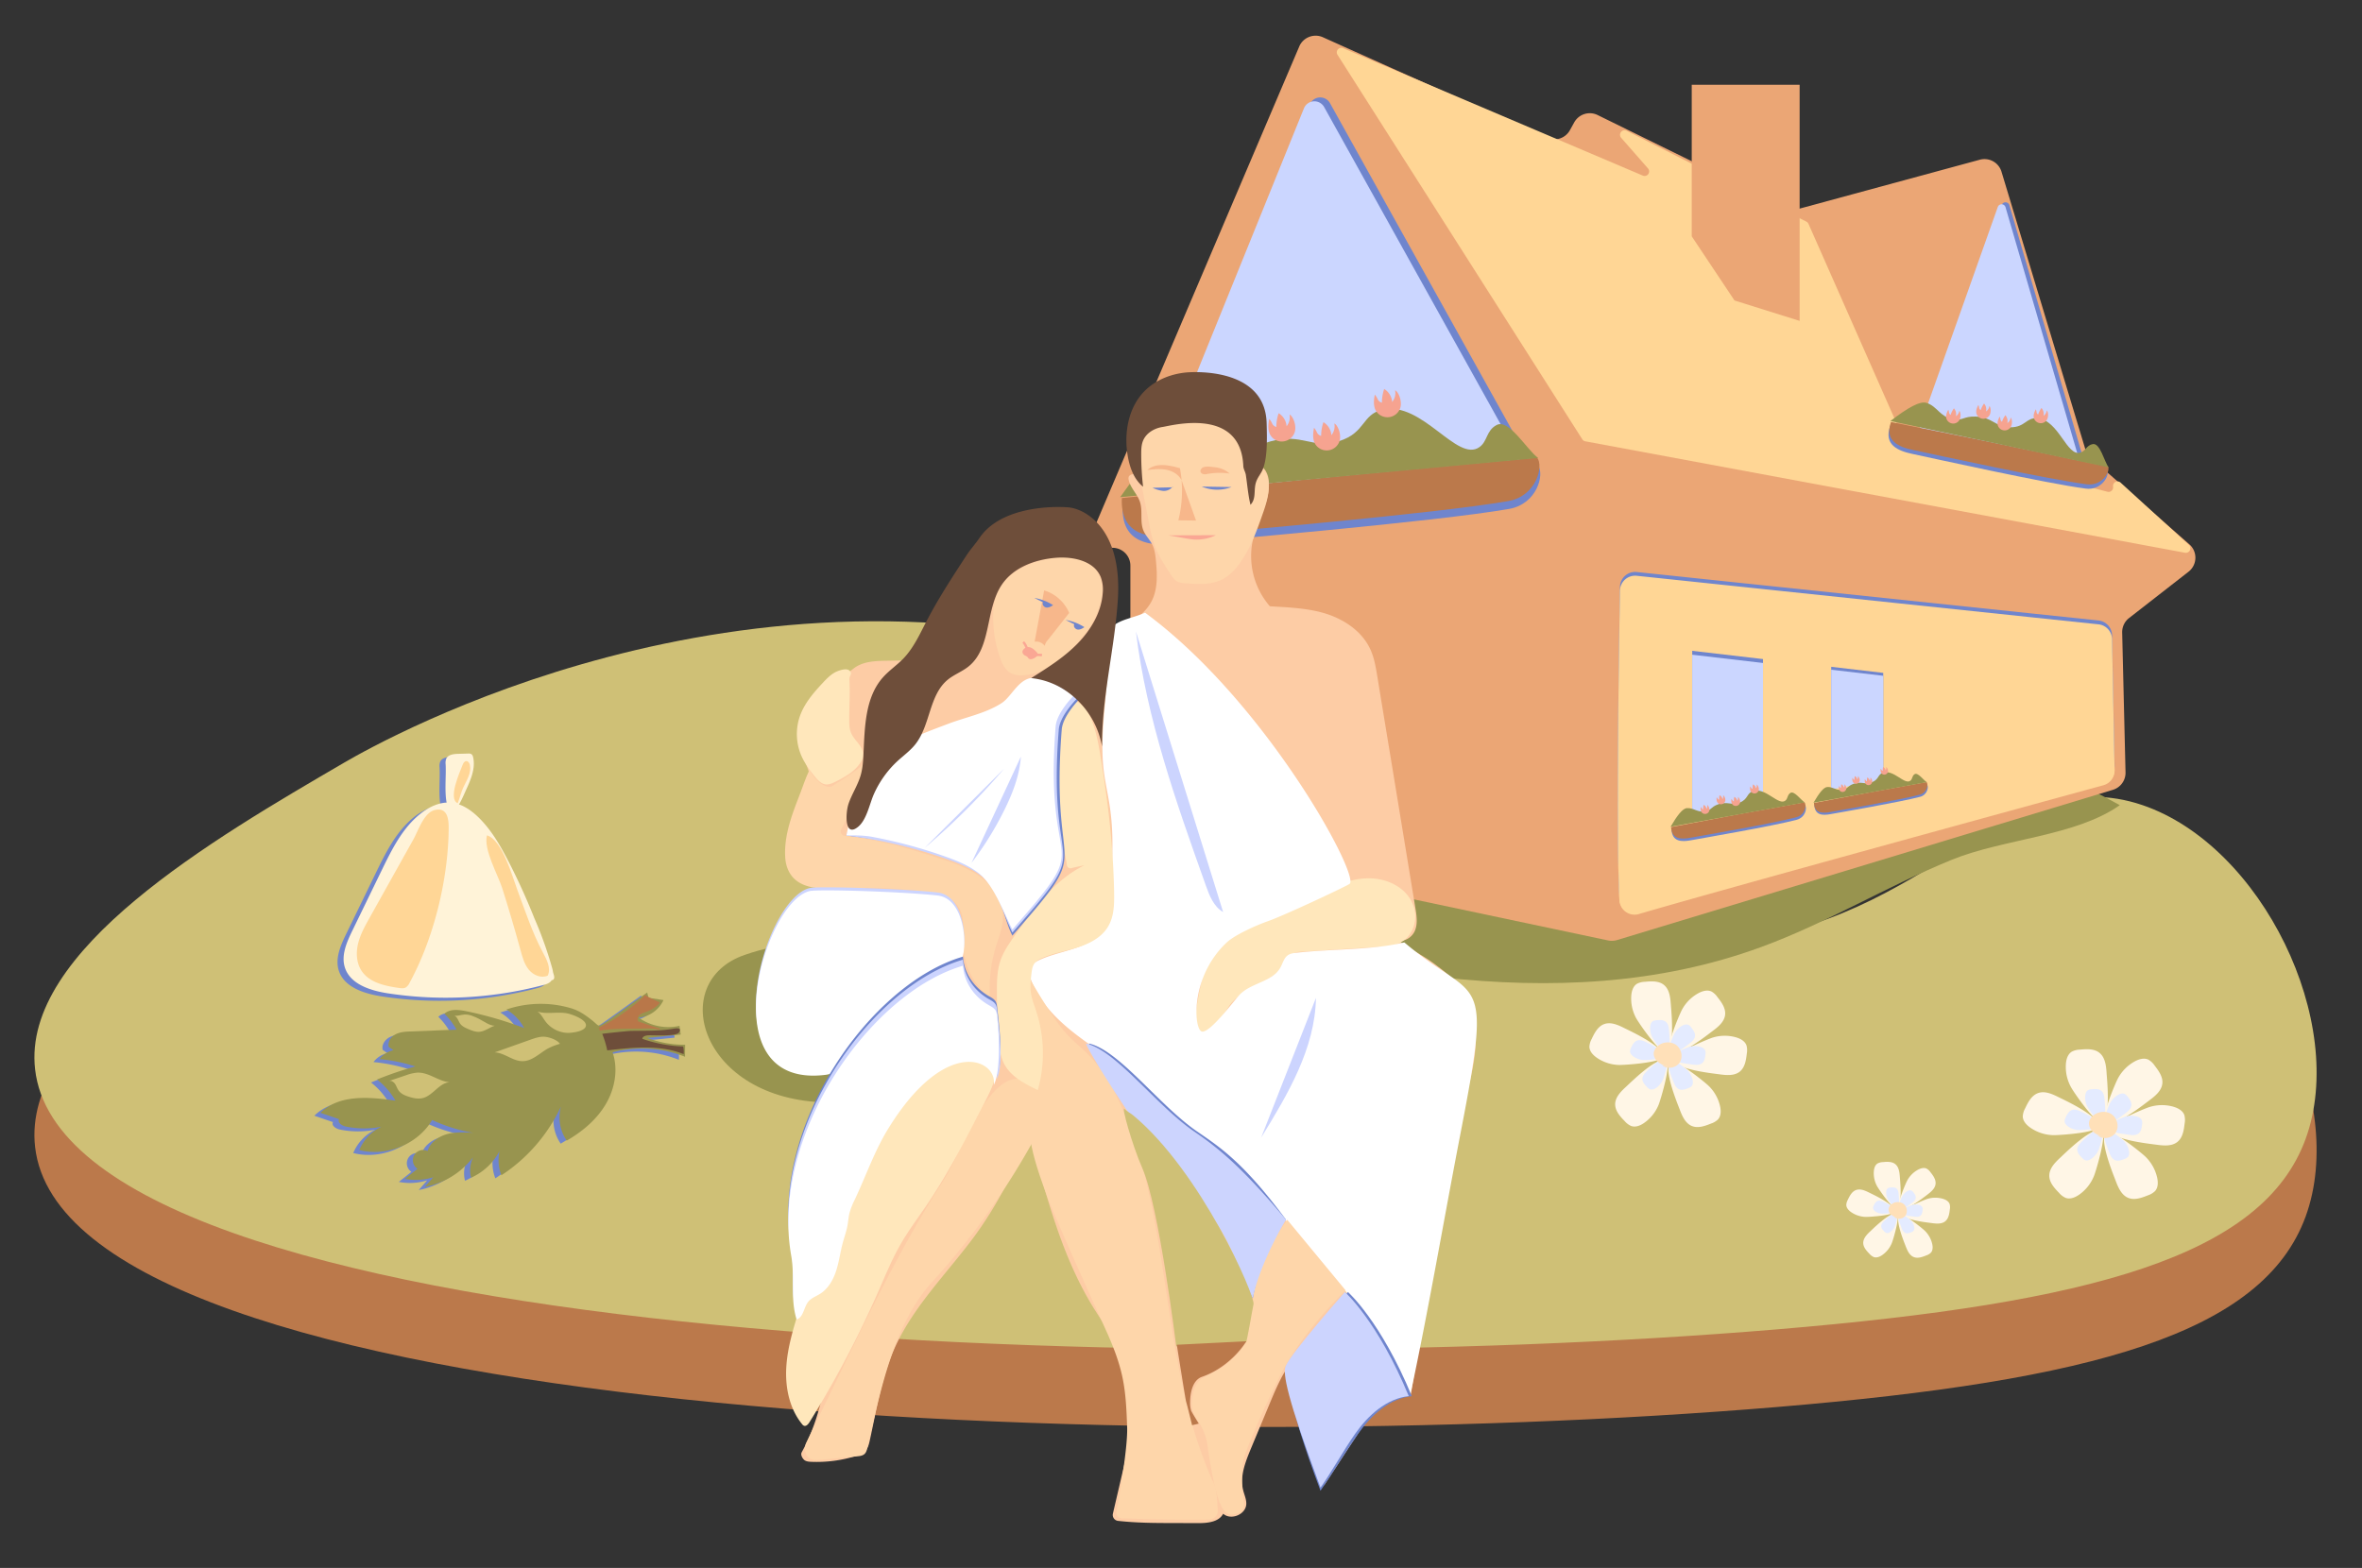 <svg id="Слой_1" data-name="Слой 1" xmlns="http://www.w3.org/2000/svg" viewBox="0 0 1738 1154"><rect x="0" y="0" width="1738" height="1154" fill="#333333" stroke="none"/><defs><style>.cls-1{fill:#bb794b;}.cls-2{fill:#cfc076;}.cls-3{fill:#fff6e6;}.cls-4{fill:#e4ebff;}.cls-5{fill:#ffe0b8;}.cls-6{fill:#98944f;}.cls-7{fill:#eba675;}.cls-8{fill:#ffd695;}.cls-9{fill:#6f85cd;}.cls-10{fill:#cbd6ff;}.cls-11{fill:#f6a390;}.cls-12{fill:#fff3d8;}.cls-13{fill:#ffd696;}.cls-14{fill:#6e4e3a;}.cls-15{fill:#b97749;}.cls-16{fill:#fdcca5;}.cls-17{fill:#fed6aa;}.cls-18{fill:#f7b78b;}.cls-19{fill:#faa794;}.cls-20{fill:#ffe7bb;}.cls-21{fill:#fff;}.cls-22{fill:#ccd4fe;}.cls-23{fill:none;stroke:#faa794;stroke-miterlimit:10;stroke-width:1.76px;}</style></defs><title>main-image</title><path class="cls-1" d="M1270.44,749.93c-169.49,13.89-198.67-136-429.77-206.7-294.45-90.08-558,58.1-587.06,75C156.48,674.85,15.88,756.75,25.82,844.16c22.88,201.16,820.17,230,1282.05,191.36,231.4-19.35,357.14-53.83,388.66-140.18,31.19-85.45-32.06-215.8-120.17-245.67C1476,615.65,1419.28,737.73,1270.44,749.93Z"/><path class="cls-2" d="M1270.44,692.78c-169.49,13.89-198.67-136-429.77-206.7-294.45-90.08-558,58.1-587.06,75C156.48,617.7,15.88,699.6,25.82,787,48.7,988.17,846,1017,1307.87,978.37,1539.27,959,1665,924.54,1696.53,838.19c31.19-85.45-32.06-215.8-120.17-245.67C1476,558.5,1419.28,680.58,1270.44,692.78Z"/><path class="cls-3" d="M1381.28,873.18a19.78,19.78,0,0,1-2.49-11c.16-2.25.85-4.69,2.76-5.88a8.69,8.69,0,0,1,3.84-1c3.15-.3,6.65-.51,9.14,1.45,2.71,2.14,3.17,6,3.41,9.47s2.19,22-2.55,23.11C1392.59,890.07,1382.64,875.59,1381.28,873.18Z"/><path class="cls-3" d="M1403.32,868.94a19.72,19.72,0,0,1,7.9-8c2-1.08,4.4-1.81,6.43-.84a8.76,8.76,0,0,1,2.88,2.71c2,2.5,4,5.33,3.7,8.49-.34,3.44-3.36,5.91-6.13,8s-17.35,13.69-20.85,10.3C1395.19,887.56,1402,871.38,1403.32,868.94Z"/><path class="cls-3" d="M1418.14,882.4a19.81,19.81,0,0,1,11.24-.17c2.16.61,4.41,1.8,5.18,3.91a8.76,8.76,0,0,1,.16,4c-.36,3.15-.88,6.62-3.31,8.65-2.66,2.21-6.54,1.86-10,1.39s-22-2.39-22.08-7.26C1399.28,890,1415.5,883.24,1418.14,882.4Z"/><path class="cls-3" d="M1416.25,905.76a19.66,19.66,0,0,1,5.51,9.8c.5,2.19.53,4.74-1,6.42a8.76,8.76,0,0,1-3.39,2c-2.94,1.18-6.24,2.38-9.18,1.21-3.21-1.28-4.76-4.86-6-8.1s-8.37-20.45-4.15-22.88C1400.6,892.8,1414.27,903.84,1416.25,905.76Z"/><path class="cls-3" d="M1392.06,914.83a19.83,19.83,0,0,1-7,8.82c-1.84,1.29-4.18,2.28-6.31,1.53a8.69,8.69,0,0,1-3.16-2.38c-2.21-2.26-4.56-4.86-4.59-8,0-3.46,2.69-6.24,5.22-8.6s15.75-15.49,19.6-12.5C1398.12,895.43,1393.09,912.27,1392.06,914.83Z"/><path class="cls-3" d="M1372.88,895.63a19.77,19.77,0,0,1-10.7-3.45c-1.85-1.28-3.6-3.13-3.64-5.37a8.62,8.62,0,0,1,1.12-3.79c1.35-2.87,3-6,5.92-7.12,3.22-1.25,6.79.34,9.88,1.89s20,9.33,18.57,14C1393.17,894.52,1375.65,895.7,1372.88,895.63Z"/><path class="cls-4" d="M1389.1,882.52a9.54,9.54,0,0,1-1.19-5.25,3.49,3.49,0,0,1,1.32-2.82,4.24,4.24,0,0,1,1.84-.46c1.51-.14,3.18-.24,4.37.7s1.52,2.88,1.64,4.53,1.05,10.53-1.22,11.07C1394.52,890.61,1389.75,883.67,1389.1,882.52Z"/><path class="cls-4" d="M1399.65,880.49a9.53,9.53,0,0,1,3.79-3.84,3.51,3.51,0,0,1,3.08-.4,4.28,4.28,0,0,1,1.38,1.3c.93,1.19,1.92,2.55,1.77,4.06s-1.61,2.83-2.94,3.82-8.3,6.56-10,4.94C1395.76,889.41,1399,881.65,1399.65,880.49Z"/><path class="cls-4" d="M1406.75,886.94a9.51,9.51,0,0,1,5.39-.09,3.5,3.5,0,0,1,2.48,1.88,4.3,4.3,0,0,1,.07,1.89c-.17,1.51-.42,3.17-1.58,4.14s-3.13.89-4.78.67-10.52-1.15-10.57-3.48C1397.72,890.57,1405.49,887.33,1406.75,886.94Z"/><path class="cls-4" d="M1405.85,898.12a9.48,9.48,0,0,1,2.64,4.7,3.45,3.45,0,0,1-.47,3.07,4.23,4.23,0,0,1-1.62,1c-1.41.56-3,1.14-4.4.58s-2.28-2.33-2.86-3.88-4-9.8-2-11C1398.35,891.91,1404.9,897.2,1405.85,898.12Z"/><path class="cls-4" d="M1394.26,902.47a9.48,9.48,0,0,1-3.34,4.22,3.45,3.45,0,0,1-3,.73,4.09,4.09,0,0,1-1.51-1.14c-1.06-1.08-2.19-2.33-2.21-3.84,0-1.66,1.29-3,2.51-4.12s7.54-7.42,9.38-6C1397.16,893.18,1394.75,901.24,1394.26,902.47Z"/><path class="cls-4" d="M1385.08,893.27a9.5,9.5,0,0,1-5.13-1.65,3.49,3.49,0,0,1-1.74-2.58,4.09,4.09,0,0,1,.54-1.81c.64-1.37,1.41-2.86,2.83-3.41s3.25.16,4.73.9,9.59,4.47,8.9,6.7C1394.8,892.74,1386.4,893.3,1385.08,893.27Z"/><path class="cls-5" d="M1396.83,896.63a15.4,15.4,0,0,1-5-2.39,4.64,4.64,0,0,1-.59-7.4,7.42,7.42,0,0,1,9-1.08,6.58,6.58,0,0,1,2,8.67c-1.76,2.77-6.14,3.49-8.56,1.27"/><path class="cls-3" d="M1524,800.36a30.92,30.92,0,0,1-3.89-17.15c.24-3.51,1.33-7.33,4.32-9.18a13.63,13.63,0,0,1,6-1.52c4.93-.46,10.4-.78,14.29,2.28,4.25,3.35,5,9.4,5.34,14.8s3.43,34.38-4,36.13C1541.63,826.76,1526.07,804.12,1524,800.36Z"/><path class="cls-3" d="M1558.4,793.72a31,31,0,0,1,12.35-12.52c3.09-1.69,6.89-2.83,10.06-1.31a13.69,13.69,0,0,1,4.51,4.23c3,3.9,6.27,8.34,5.78,13.27-.53,5.38-5.25,9.25-9.59,12.47s-27.11,21.41-32.59,16.11C1545.69,822.84,1556.37,797.53,1558.4,793.72Z"/><path class="cls-3" d="M1581.58,814.77a30.94,30.94,0,0,1,17.58-.26c3.38,1,6.9,2.8,8.09,6.11a13.69,13.69,0,0,1,.25,6.18c-.56,4.92-1.37,10.34-5.17,13.51-4.16,3.47-10.23,2.92-15.59,2.18s-34.34-3.74-34.53-11.35C1552.1,826.64,1577.46,816.07,1581.58,814.77Z"/><path class="cls-3" d="M1578.63,851.29a31,31,0,0,1,8.62,15.32c.77,3.43.82,7.41-1.52,10a13.67,13.67,0,0,1-5.31,3.16c-4.59,1.85-9.75,3.72-14.35,1.89-5-2-7.44-7.59-9.34-12.66s-13.09-32-6.48-35.77C1554.15,831,1575.53,848.28,1578.63,851.29Z"/><path class="cls-3" d="M1540.8,865.48a30.9,30.9,0,0,1-10.91,13.78c-2.88,2-6.54,3.56-9.86,2.4a13.65,13.65,0,0,1-4.94-3.72c-3.46-3.54-7.14-7.61-7.19-12.56-.06-5.41,4.21-9.76,8.17-13.44s24.63-24.23,30.65-19.56C1550.27,835.14,1542.41,861.46,1540.8,865.48Z"/><path class="cls-3" d="M1510.82,835.46a30.9,30.9,0,0,1-16.73-5.41c-2.9-2-5.63-4.88-5.7-8.39a13.75,13.75,0,0,1,1.75-5.93c2.12-4.48,4.63-9.35,9.25-11.13,5-2,10.62.53,15.46,2.95s31.31,14.6,29,21.87C1542.55,833.72,1515.14,835.56,1510.82,835.46Z"/><path class="cls-4" d="M1536.17,815a14.93,14.93,0,0,1-1.86-8.22c.12-1.68.64-3.51,2.07-4.39a6.43,6.43,0,0,1,2.87-.73c2.36-.22,5-.38,6.84,1.09,2,1.6,2.38,4.5,2.56,7.09s1.64,16.46-1.91,17.3C1544.64,827.6,1537.19,816.76,1536.17,815Z"/><path class="cls-4" d="M1552.68,811.77a14.82,14.82,0,0,1,5.91-6c1.48-.81,3.3-1.35,4.82-.63a6.64,6.64,0,0,1,2.16,2c1.46,1.87,3,4,2.77,6.35-.26,2.58-2.52,4.43-4.6,6s-13,10.25-15.6,7.71C1546.59,825.72,1551.7,813.6,1552.68,811.77Z"/><path class="cls-4" d="M1563.77,821.86a14.81,14.81,0,0,1,8.42-.13c1.62.46,3.31,1.35,3.88,2.93a6.56,6.56,0,0,1,.12,3c-.27,2.35-.66,5-2.48,6.47-2,1.66-4.89,1.4-7.46,1s-16.45-1.79-16.54-5.43C1549.66,827.54,1561.8,822.48,1563.77,821.86Z"/><path class="cls-4" d="M1562.36,839.35a14.81,14.81,0,0,1,4.13,7.34c.37,1.64.39,3.54-.73,4.8a6.56,6.56,0,0,1-2.54,1.52c-2.2.88-4.67,1.78-6.87.9-2.41-.95-3.56-3.63-4.48-6.06s-6.26-15.31-3.1-17.13C1550.64,829.64,1560.88,837.91,1562.36,839.35Z"/><path class="cls-4" d="M1544.25,846.14a14.82,14.82,0,0,1-5.23,6.6c-1.38,1-3.13,1.71-4.72,1.15a6.51,6.51,0,0,1-2.37-1.78c-1.65-1.69-3.42-3.64-3.44-6,0-2.59,2-4.68,3.91-6.44s11.8-11.6,14.68-9.37C1548.78,831.62,1545,844.22,1544.25,846.14Z"/><path class="cls-4" d="M1529.89,831.77a14.93,14.93,0,0,1-8-2.59c-1.38-1-2.69-2.34-2.73-4a6.72,6.72,0,0,1,.84-2.84c1-2.15,2.22-4.48,4.43-5.33,2.42-.93,5.09.25,7.41,1.41s15,7,13.9,10.47C1545.08,830.93,1532,831.81,1529.89,831.77Z"/><path class="cls-5" d="M1548.25,837c-2.76-.93-5.58-1.89-7.83-3.74s-3.83-4.81-3.22-7.65a8,8,0,0,1,2.28-3.91c3.63-3.65,9.85-4.52,14.15-1.7s5.9,9.22,3.14,13.55-9.6,5.47-13.39,2"/><path class="cls-3" d="M1204.08,749.67a30.14,30.14,0,0,1-3.77-16.68c.23-3.41,1.29-7.13,4.19-8.93a13.35,13.35,0,0,1,5.83-1.47c4.79-.46,10.12-.77,13.9,2.21,4.13,3.26,4.82,9.15,5.19,14.39s3.33,33.43-3.88,35.14C1221.28,775.34,1206.15,753.33,1204.08,749.67Z"/><path class="cls-3" d="M1237.59,743.21a30,30,0,0,1,12-12.17c3-1.64,6.7-2.75,9.78-1.28a13.38,13.38,0,0,1,4.39,4.12c3,3.79,6.09,8.11,5.62,12.9-.52,5.23-5.11,9-9.33,12.13s-26.37,20.82-31.69,15.66C1225.23,771.53,1235.62,746.92,1237.59,743.21Z"/><path class="cls-3" d="M1260.12,763.68a30.16,30.16,0,0,1,17.1-.26c3.29.93,6.71,2.74,7.87,6a13.23,13.23,0,0,1,.24,6c-.54,4.78-1.33,10-5,13.14-4,3.37-9.94,2.84-15.15,2.12s-33.4-3.64-33.58-11C1231.46,775.22,1256.12,765,1260.12,763.68Z"/><path class="cls-3" d="M1257.26,799.19a30.05,30.05,0,0,1,8.38,14.91c.75,3.33.79,7.2-1.48,9.75a13.32,13.32,0,0,1-5.16,3.08c-4.47,1.8-9.48,3.61-14,1.84-4.89-1.95-7.24-7.39-9.09-12.31s-12.72-31.1-6.3-34.79C1233.46,779.49,1254.24,796.27,1257.26,799.19Z"/><path class="cls-3" d="M1220.48,813a30.07,30.07,0,0,1-10.62,13.4c-2.8,2-6.36,3.47-9.59,2.33a13.27,13.27,0,0,1-4.8-3.61c-3.36-3.45-6.94-7.4-7-12.21-.06-5.26,4.09-9.49,8-13.07s23.94-23.57,29.8-19C1229.68,783.49,1222,809.09,1220.48,813Z"/><path class="cls-3" d="M1191.32,783.8a30.06,30.06,0,0,1-16.27-5.26c-2.82-1.94-5.48-4.74-5.54-8.16a13.32,13.32,0,0,1,1.7-5.77c2.06-4.35,4.51-9.09,9-10.82,4.9-1.89,10.32.52,15,2.87s30.46,14.19,28.25,21.27C1222.17,782.1,1195.52,783.89,1191.32,783.8Z"/><path class="cls-4" d="M1216,763.86a14.44,14.44,0,0,1-1.81-8c.11-1.63.62-3.41,2-4.27a6.38,6.38,0,0,1,2.8-.71c2.29-.22,4.84-.36,6.65,1.06,2,1.56,2.31,4.38,2.49,6.9s1.59,16-1.86,16.82C1224.21,776.16,1217,765.61,1216,763.86Z"/><path class="cls-4" d="M1232,760.77a14.41,14.41,0,0,1,5.75-5.83c1.44-.79,3.21-1.32,4.69-.61a6.47,6.47,0,0,1,2.1,2c1.42,1.82,2.92,3.88,2.69,6.18-.25,2.51-2.44,4.3-4.47,5.81s-12.63,10-15.17,7.5C1226.1,774.33,1231.08,762.54,1232,760.77Z"/><path class="cls-4" d="M1242.81,770.57a14.45,14.45,0,0,1,8.19-.12c1.58.44,3.21,1.31,3.77,2.85a6.31,6.31,0,0,1,.12,2.87c-.26,2.3-.64,4.82-2.41,6.3-1.94,1.61-4.76,1.36-7.26,1s-16-1.74-16.08-5.28C1229.08,776.1,1240.89,771.18,1242.81,770.57Z"/><path class="cls-4" d="M1241.44,787.58a14.4,14.4,0,0,1,4,7.14c.36,1.6.39,3.45-.7,4.67a6.42,6.42,0,0,1-2.48,1.47c-2.13.87-4.54,1.74-6.68.88-2.34-.93-3.46-3.53-4.35-5.89s-6.09-14.89-3-16.66C1230,778.14,1240,786.18,1241.44,787.58Z"/><path class="cls-4" d="M1223.82,794.19a14.36,14.36,0,0,1-5.08,6.42c-1.34.94-3,1.66-4.59,1.11a6.25,6.25,0,0,1-2.3-1.73c-1.61-1.65-3.33-3.54-3.35-5.85,0-2.51,2-4.54,3.81-6.26s11.47-11.28,14.27-9.1C1228.23,780.06,1224.57,792.32,1223.82,794.19Z"/><path class="cls-4" d="M1209.86,780.21a14.37,14.37,0,0,1-7.79-2.52c-1.35-.93-2.62-2.27-2.66-3.91a6.53,6.53,0,0,1,.82-2.76c1-2.09,2.16-4.35,4.31-5.18,2.35-.91,4.94.24,7.19,1.37s14.59,6.8,13.53,10.19C1224.64,779.4,1211.87,780.25,1209.86,780.21Z"/><path class="cls-5" d="M1227.72,785.31c-2.68-.9-5.43-1.83-7.62-3.63s-3.72-4.67-3.13-7.44a7.87,7.87,0,0,1,2.22-3.81,11.31,11.31,0,0,1,13.76-1.64c4.18,2.74,5.74,9,3,13.18s-9.33,5.31-13,1.93"/><path class="cls-6" d="M1295.92,697c-151.06,55.38-318.44,13.59-473.71-28.55l-141-38.26c-14.08-3.82-29.35-8.45-37.6-20.49-10.59-15.47-4.66-37.93,8.81-51s32.44-18.56,50.86-22c69.25-13,140.57-3.07,211-6.23,71.93-3.23,142.68-20.14,214.58-24.24,132.77-7.56,314.8,21,430.93,86.37C1526.68,615.8,1474,617.2,1435.61,633,1388.18,652.43,1344.16,679.33,1295.92,697Z"/><path class="cls-7" d="M1323.6,153.7l133.15-36.14a13.08,13.08,0,0,1,16,8.85l61.76,204.52a13.17,13.17,0,0,0,3.9,6.06l72.54,63.62a13.09,13.09,0,0,1-.59,20.17l-43.82,34.14a13.1,13.1,0,0,0-5,10.64l2.46,102.9a13.09,13.09,0,0,1-9.29,12.84l-364.9,110.58a13.06,13.06,0,0,1-6.51.28L842.13,620a13.09,13.09,0,0,1-10.38-12.81V416.27a13.09,13.09,0,0,0-13.09-13.09h0a13.09,13.09,0,0,1-12-18.22L956,34.24a13.09,13.09,0,0,1,17.41-6.82l164.94,74a13.09,13.09,0,0,0,16.82-5.61l3.16-5.72a13.09,13.09,0,0,1,17.23-5.42l138.86,68.15A13.13,13.13,0,0,0,1323.6,153.7Z"/><path class="cls-8" d="M984.15,40.32l180.13,283a3.32,3.32,0,0,0,2.2,1.49l441.27,82a3.33,3.33,0,0,0,2.86-5.74l-50.23-45.87a3.34,3.34,0,0,0-5.55,3h0a3.34,3.34,0,0,1-4.15,3.72l-148.75-39.07a3.33,3.33,0,0,1-2.21-1.88l-69-156.22a3.28,3.28,0,0,0-1.55-1.63L1196.85,96.22a3.34,3.34,0,0,0-4,5.18l19.8,22.58a3.34,3.34,0,0,1-3.81,5.27L988.27,35.46A3.34,3.34,0,0,0,984.15,40.32Z"/><path class="cls-9" d="M1472.85,150.91l-57.12,161a3,3,0,0,0,2,3.89l113.63,32.81a3,3,0,0,0,3.71-3.72l-56.51-193.85A3,3,0,0,0,1472.85,150.91Z"/><path class="cls-10" d="M1470,152.34l-57.12,161a3,3,0,0,0,2,3.89l113.63,32.81a3,3,0,0,0,3.71-3.72L1475.7,152.5A3,3,0,0,0,1470,152.34Z"/><path class="cls-8" d="M1205.88,672.74c59.41-17.51,294.41-81.84,341.86-94.81a11.15,11.15,0,0,0,8.21-11l-1.86-95.8a11.16,11.16,0,0,0-10-10.88l-339.78-35.73A11.14,11.14,0,0,0,1192,435.43c-.74,41.71-2.92,179-.41,227.19A11.15,11.15,0,0,0,1205.88,672.74Z"/><path class="cls-9" d="M1205.88,669.16c59.41-17.5,294.41-81.83,341.86-94.81a11.14,11.14,0,0,0,8.21-11l-1.86-95.81a11.16,11.16,0,0,0-10-10.88L1204.32,421A11.15,11.15,0,0,0,1192,431.85c-.74,41.71-2.92,179-.41,227.2A11.15,11.15,0,0,0,1205.88,669.16Z"/><path class="cls-8" d="M1205.88,672c59.41-17.5,294.41-81.83,341.86-94.81a11.13,11.13,0,0,0,8.21-11l-1.86-95.81a11.16,11.16,0,0,0-10-10.88l-339.78-35.73A11.15,11.15,0,0,0,1192,434.71c-.74,41.71-2.92,179-.41,227.2A11.15,11.15,0,0,0,1205.88,672Z"/><path class="cls-9" d="M857.41,371.37l259.42-23.19a8.25,8.25,0,0,0,6.48-12.24l-144.66-260a8.26,8.26,0,0,0-14.87.91L849,360.05A8.25,8.25,0,0,0,857.41,371.37Z"/><path class="cls-10" d="M853.12,374.23,1112.54,351A8.25,8.25,0,0,0,1119,338.8l-144.66-260a8.26,8.26,0,0,0-14.87.91L844.74,362.91A8.25,8.25,0,0,0,853.12,374.23Z"/><path class="cls-9" d="M1131.62,342.49c5.09,6.42-.55,28.46-21.19,32.07-54.12,9.45-216.21,23.2-243.51,25.76-20.1,1.89-42.09.06-40.83-27.95C951.12,359.41,1018.54,352.93,1131.62,342.49Z"/><path class="cls-1" d="M1131,336.72c5.09,6.42-.55,28.46-21.19,32.06-54.12,9.45-216.21,23.2-243.51,25.77-20.09,1.88-42.09.06-40.83-28C950.54,353.63,1018,347.15,1131,336.72Z"/><path class="cls-6" d="M824.23,365.91c17.25-24.51,30.6-39,40.4-38.89,15.67.2,22.77,12.72,41.41,10.69,13.55-1.48,12.78-8.41,28.94-12.89,23-6.38,30.56,6,50.39-.17,19.61-6.14,16.61-19.65,31.92-23.12,29.25-6.63,54.9,39.32,71.36,27.5,6-4.31,4.83-12,12.47-16.17,9.18-5,22.31,18.18,30.69,24.2Z"/><path class="cls-11" d="M933.92,308.25a14.7,14.7,0,0,1,2.17,3.47,4.53,4.53,0,0,0,3.06,2.51,31.46,31.46,0,0,1,1.69-10.09,12.23,12.23,0,0,1,5.85,9.59,10.44,10.44,0,0,0,2.17-8.62c2.45,1,5.53,8.23,3.7,13.28-2.73,7.55-13.12,9-17.61,2.11C931.87,315.77,934.07,308.4,933.92,308.25Z"/><path class="cls-11" d="M966.88,314.83a14.52,14.52,0,0,1,2.17,3.46,4.5,4.5,0,0,0,3.06,2.51,31.73,31.73,0,0,1,1.69-10.08,12.23,12.23,0,0,1,5.86,9.58,10.39,10.39,0,0,0,2.16-8.62c2.46,1,5.54,8.24,3.71,13.29a9.94,9.94,0,0,1-17.62,2.11C964.84,322.34,967,315,966.88,314.83Z"/><path class="cls-11" d="M896.08,327a14.94,14.94,0,0,1,2.18,3.47,4.52,4.52,0,0,0,3,2.51A31.75,31.75,0,0,1,903,322.9a12.25,12.25,0,0,1,5.85,9.59,10.4,10.4,0,0,0,2.16-8.62c2.46,1,5.54,8.23,3.71,13.28a9.94,9.94,0,0,1-17.62,2.11C894,334.53,896.23,327.16,896.08,327Z"/><path class="cls-11" d="M1011.59,290.4a14.39,14.39,0,0,1,2.17,3.47,4.51,4.51,0,0,0,3.06,2.5,31.73,31.73,0,0,1,1.69-10.08,12.23,12.23,0,0,1,5.86,9.58,10.38,10.38,0,0,0,2.16-8.62c2.46,1,5.54,8.24,3.71,13.29a9.94,9.94,0,0,1-17.62,2.11C1009.54,297.91,1011.74,290.54,1011.59,290.4Z"/><path class="cls-9" d="M1550.59,346.7c1.56,4.07-4.79,14.35-15.83,12.91-29-3.78-113.34-22.5-127.6-25.53-10.49-2.22-21.36-6.64-16.28-20.65C1456.36,326.68,1491.58,334.07,1550.59,346.7Z"/><path class="cls-1" d="M1551.23,343.49c1.57,4.06-4.76,14.36-15.81,12.94-29-3.71-113.39-22.23-127.65-25.22-10.5-2.2-21.37-6.59-16.33-20.61C1457,323.68,1492.18,331,1551.23,343.49Z"/><path class="cls-6" d="M1391,309.87c12.63-9.7,21.7-14.94,26.65-13.33,7.92,2.59,9.53,10.06,19.31,12,7.11,1.39,7.81-2.25,16.72-1.95,12.69.41,14.54,7.9,25.59,7.9s11.53-7.34,19.85-6.67c15.89,1.27,21.62,28.64,31.84,25.26,3.73-1.24,4.36-5.35,8.88-6.23,5.45-1.06,8.44,12.76,11.74,17.14Z"/><path class="cls-11" d="M1455.74,298a7.9,7.9,0,0,1,.55,2.11,2.38,2.38,0,0,0,1.16,1.75,16.78,16.78,0,0,1,2.45-4.85,6.46,6.46,0,0,1,1.45,5.79,5.53,5.53,0,0,0,2.47-4c1.08.89,1.5,5.05-.23,7.32a5.28,5.28,0,0,1-9.27-1.72C1453.51,301.49,1455.79,298.1,1455.74,298Z"/><path class="cls-11" d="M1471.42,306.56a8.3,8.3,0,0,1,.55,2.11,2.37,2.37,0,0,0,1.15,1.75,16.63,16.63,0,0,1,2.46-4.84,6.52,6.52,0,0,1,1.45,5.79,5.52,5.52,0,0,0,2.46-4c1.09.89,1.5,5.05-.22,7.32a5.28,5.28,0,0,1-9.27-1.72C1469.19,310.05,1471.47,306.66,1471.42,306.56Z"/><path class="cls-11" d="M1433.58,301.52a8.22,8.22,0,0,1,.55,2.1,2.41,2.41,0,0,0,1.15,1.76,16.81,16.81,0,0,1,2.46-4.85,6.52,6.52,0,0,1,1.45,5.79,5.51,5.51,0,0,0,2.46-4c1.09.9,1.5,5.06-.23,7.33a5.27,5.27,0,0,1-9.26-1.72C1431.35,305,1433.63,301.62,1433.58,301.52Z"/><path class="cls-11" d="M1498,301.26a8.22,8.22,0,0,1,.55,2.1,2.41,2.41,0,0,0,1.15,1.76,16.68,16.68,0,0,1,2.46-4.85,6.52,6.52,0,0,1,1.45,5.79,5.51,5.51,0,0,0,2.46-4c1.09.9,1.5,5.06-.22,7.33a5.28,5.28,0,0,1-9.27-1.73C1495.74,304.75,1498,301.36,1498,301.26Z"/><polygon class="cls-7" points="1244.81 62.37 1244.81 173.95 1276.28 221.15 1324.2 236.17 1324.2 62.37 1244.81 62.37"/><polygon class="cls-9" points="1245.16 479 1245.16 598.8 1297.25 589.5 1297.25 485.07 1245.16 479"/><polygon class="cls-10" points="1245.16 481.86 1245.16 601.66 1297.25 592.36 1297.25 487.94 1245.16 481.86"/><polygon class="cls-9" points="1347.44 490.76 1347.44 578.77 1385.71 571.94 1385.71 495.23 1347.44 490.76"/><polygon class="cls-10" points="1347.44 492.91 1347.44 580.92 1385.71 574.09 1385.71 497.37 1347.44 492.91"/><path class="cls-9" d="M1328.08,592.34c1.83,1.94.62,9.23-6,11-17.25,4.57-69.34,13.54-78.11,15.13-6.45,1.17-13.62,1.19-14-7.91C1270.13,602.85,1291.77,598.87,1328.08,592.34Z"/><path class="cls-1" d="M1327.73,590.49c1.83,1.94.62,9.23-6,11-17.26,4.57-69.34,13.54-78.11,15.13-6.45,1.17-13.62,1.19-14-7.91C1269.78,601,1291.42,597,1327.73,590.49Z"/><path class="cls-6" d="M1229.24,608.49c4.9-8.41,8.82-13.48,12-13.71,5.08-.38,7.72,3.48,13.7,2.3,4.35-.85,3.9-3.08,9-5,7.28-2.7,10.06,1.11,16.31-1.45s4.82-6.83,9.69-8.38c9.28-3,18.86,11.2,23.86,6.91,1.82-1.56,1.23-4,3.58-5.58,2.84-1.86,7.74,5.27,10.61,7Z"/><path class="cls-11" d="M1263.14,586.77a4.88,4.88,0,0,1,.79,1.06,1.49,1.49,0,0,0,1.07.73,10,10,0,0,1,.26-3.31,3.94,3.94,0,0,1,2.16,2.94,3.36,3.36,0,0,0,.46-2.85c.83.25,2,2.51,1.57,4.19a3.23,3.23,0,0,1-5.64,1.18C1262.68,589.26,1263.19,586.81,1263.14,586.77Z"/><path class="cls-11" d="M1274,588a5.27,5.27,0,0,1,.8,1.06,1.45,1.45,0,0,0,1.06.73,10.24,10.24,0,0,1,.27-3.31,4,4,0,0,1,2.16,2.94,3.39,3.39,0,0,0,.46-2.85c.82.25,2,2.51,1.57,4.19a3.23,3.23,0,0,1-5.65,1.18C1273.54,590.47,1274,588,1274,588Z"/><path class="cls-11" d="M1251.41,593.9a4.41,4.41,0,0,1,.8,1.06,1.5,1.5,0,0,0,1.06.73,10.31,10.31,0,0,1,.27-3.32,4,4,0,0,1,2.16,2.94,3.38,3.38,0,0,0,.46-2.85c.82.26,2,2.51,1.57,4.2a3.22,3.22,0,0,1-5.64,1.17C1251,596.39,1251.46,593.94,1251.41,593.9Z"/><path class="cls-11" d="M1287.78,578.83a4.41,4.41,0,0,1,.8,1.06,1.45,1.45,0,0,0,1.06.72,10.27,10.27,0,0,1,.27-3.31,4,4,0,0,1,2.16,2.94,3.38,3.38,0,0,0,.46-2.85c.82.26,2,2.51,1.57,4.2a3.23,3.23,0,0,1-5.65,1.17C1287.33,581.32,1287.83,578.87,1287.78,578.83Z"/><path class="cls-9" d="M1417.86,577.17c1.55,1.64.52,7.8-5,9.27-14.57,3.85-58.56,11.43-66,12.77-5.45,1-11.51,1-11.82-6.68C1368.92,586,1387.19,582.69,1417.86,577.17Z"/><path class="cls-1" d="M1417.57,575.61c1.54,1.63.51,7.79-5,9.26-14.57,3.86-58.57,11.43-66,12.78-5.45,1-11.5,1-11.82-6.68C1368.62,584.48,1386.9,581.12,1417.57,575.61Z"/><path class="cls-6" d="M1334.38,590.81c4.14-7.1,7.45-11.39,10.13-11.58,4.29-.32,6.52,2.94,11.57,1.94,3.67-.72,3.3-2.6,7.61-4.2,6.14-2.29,8.49.93,13.77-1.23s4.08-5.77,8.18-7.08c7.84-2.5,15.94,9.46,20.16,5.84,1.54-1.32,1-3.4,3-4.71,2.39-1.58,6.53,4.44,9,5.89Z"/><path class="cls-11" d="M1363,572.47a3.71,3.71,0,0,1,.67.89,1.27,1.27,0,0,0,.9.62,8.78,8.78,0,0,1,.22-2.8,3.33,3.33,0,0,1,1.83,2.48,2.86,2.86,0,0,0,.39-2.41c.69.22,1.71,2.12,1.32,3.55a2.72,2.72,0,0,1-4.76,1C1362.63,574.57,1363.05,572.5,1363,572.47Z"/><path class="cls-11" d="M1372.17,573.49a3.5,3.5,0,0,1,.68.89,1.25,1.25,0,0,0,.9.62,8.5,8.5,0,0,1,.22-2.8,3.39,3.39,0,0,1,1.83,2.48,2.84,2.84,0,0,0,.38-2.4c.7.21,1.71,2.12,1.33,3.54a2.73,2.73,0,0,1-4.77,1C1371.79,575.59,1372.22,573.52,1372.17,573.49Z"/><path class="cls-11" d="M1353.11,578.48a4,4,0,0,1,.67.9,1.23,1.23,0,0,0,.9.61,8.74,8.74,0,0,1,.22-2.79,3.35,3.35,0,0,1,1.83,2.48,2.86,2.86,0,0,0,.39-2.41c.69.22,1.7,2.12,1.32,3.55a2.72,2.72,0,0,1-4.76,1C1352.72,580.59,1353.15,578.52,1353.11,578.48Z"/><path class="cls-11" d="M1383.82,565.76a4,4,0,0,1,.68.89,1.25,1.25,0,0,0,.89.62,8.78,8.78,0,0,1,.23-2.8,3.32,3.32,0,0,1,1.82,2.48,2.86,2.86,0,0,0,.39-2.41c.7.22,1.71,2.13,1.33,3.55a2.73,2.73,0,0,1-4.77,1C1383.44,567.86,1383.87,565.79,1383.82,565.76Z"/><path class="cls-9" d="M278.92,732.51a406.64,406.64,0,0,1,33.46-123.63c3.11-6.91,8.13-14.83,15.7-14.44,4.95.25,8.86,4.12,12.15,7.81A285.9,285.9,0,0,1,401.61,714c1,3.41,1.76,7.45-.48,10.2-1.47,1.81-3.87,2.53-6.13,3.13a281.53,281.53,0,0,1-114.18,6c-12.81-2-27.61-6.67-31.53-19-2.86-9,1.37-18.6,5.51-27.11l21.69-44.64c7.37-15.16,15.15-30.84,28.33-41.35,6.44-5.13,14.49-8.93,22.69-8.14,7.59.73,14.31,5.26,19.8,10.55,9.65,9.3,16.42,21.15,22.55,33.07a470.58,470.58,0,0,1,33.07,82.86c.33,1.13.64,2.42,0,3.44s-2.55,1-2.71-.14"/><path class="cls-9" d="M267.44,677.79c-3.39,6.07-6.82,12.24-8.44,19s-1.21,14.32,2.66,20.1c5.78,8.61,17.2,11,27.46,12.48,1.65.24,3.43.46,4.91-.33a7.77,7.77,0,0,0,2.82-3.37c17.9-32.76,28.55-76.37,28.82-113.77.05-7.17-1.05-15.78-10.38-13.45-7.91,2-12.08,15.32-15.52,21.48Q283.6,648.87,267.44,677.79Z"/><path class="cls-9" d="M378.6,701.79c1.37,5,2.78,10.22,6.1,14.22s9.13,6.45,13.86,4.28c2.6-5.47-.7-11.74-3.57-17.07-7.8-14.49-12.84-30.18-18.61-45.53-3.86-10.26-11.26-37.37-22.53-40.64-2.67,10.32,8,28.83,11.26,39Q372.34,678.78,378.6,701.79Z"/><path class="cls-9" d="M323.43,564.83a8.88,8.88,0,0,1,.47-4.23c1.37-3,5.27-3.45,8.52-3.54l7.54-.21a4,4,0,0,1,2.54.49,3.64,3.64,0,0,1,1.15,2.18c1.91,8.14-1.67,16.46-5.17,24.05-2.21,4.81-10.19,25-13.82,11.6C322.29,586.43,323.93,574,323.43,564.83Z"/><path class="cls-9" d="M335.84,565.38c.51-1.36,1.35-3,2.81-3s2.34,1.53,2.64,2.92c1.22,5.58-2.2,11-4.68,16.1-1.87,3.88-2.7,8.12-4.32,12C325,590.1,333.9,570.49,335.84,565.38Z"/><path class="cls-9" d="M471.74,732.72l1,3.89,11,1.66a22.48,22.48,0,0,1-18.25,12.91,37.71,37.71,0,0,0,30,6.08l.89,6.42-24.54,2.5a77.75,77.75,0,0,0,27.78,5l-.07,8.84a85.39,85.39,0,0,0-53.33-3.27c4.32,12.52,1.73,26.75-5,38.15S424,835.09,412.57,841.71a30.22,30.22,0,0,1-1-32.7,122.09,122.09,0,0,1-47.1,58.23,31.07,31.07,0,0,1,2.2-26.92,43.75,43.75,0,0,1-24.5,28.7,22,22,0,0,1,5.17-20.43,58.69,58.69,0,0,1-39.22,27.26l6.23-7.16a41.93,41.93,0,0,1-20.89,1.17l9.28-7.4a7.55,7.55,0,0,1,7.44-13.1C312,843.12,318,838.77,324.28,837s12.94-1.38,19.45-1a120.76,120.76,0,0,1-30.2-9.47c-10.61,17.8-33.54,27.25-53.61,22.08a33.26,33.26,0,0,1,16.24-17.15,66.28,66.28,0,0,1-26.25-.16c-2.8-.58-6.31-3-4.88-5.43l-13.74-4.71c13.78-13.64,36.08-11.75,55.26-8.91A55.23,55.23,0,0,0,273,796.7a251.18,251.18,0,0,1,28.24-9.64,124.8,124.8,0,0,0-26.42-5.38,17.14,17.14,0,0,1,10.26-6.56l-3.47-2.4c-1-3.66,1.61-7.51,4.95-9.28s7.28-2,11.06-2.11L331.38,760a49.17,49.17,0,0,0-8.85-11.63c4-3.74,10.23-3,15.57-2a280.2,280.2,0,0,1,43.07,12.47,33.67,33.67,0,0,0-13.09-13.6,78.54,78.54,0,0,1,47.41-1c6.07,1.79,10.37,4.81,15.25,8.61,6.23,4.85,4,5.84,11.19,1.18C444.41,752.47,471.73,732.69,471.74,732.72Z"/><path class="cls-9" d="M438.68,763.15a70.82,70.82,0,0,1,3.68,12.17c18.84-2.22,38.61-4.33,56.21,2.75a17.47,17.47,0,0,0-.35-5.63,101.58,101.58,0,0,1-30.05-5.64c.13-1.85,2.52-2.46,4.37-2.57,3.74-.22,20.48,1,22.56-2.08,2.73-4.12-2.83-3-4.77-2.67a94.16,94.16,0,0,1-10.58,1.11c-6.88.4-13.77.25-20.66.42C457.36,761.05,438.6,763,438.68,763.15Z"/><path class="cls-9" d="M470.14,734.5a9.5,9.5,0,0,1-1.81,2A139.53,139.53,0,0,1,436,758.75a2.78,2.78,0,0,1,.59,2.13c7.83-1.42,15.83-1.49,23.78-1.55l9.55-.08a42.33,42.33,0,0,1,11.08.89c.34-.36-.23-.86-.7-1L465.17,754c-1.1-1.56-.2-3.85,1.3-5s3.44-1.61,5.23-2.29c3.38-1.29,7.42-3.7,9.37-6.58C480.12,739.41,469.82,735,470.14,734.5Z"/><path class="cls-9" d="M413.24,748.14c-7.3-1.55-15.14.82-22.26-1.42,2.61,1.7,4,4.71,5.86,7.21a21.41,21.41,0,0,0,15.79,8.49c3.19.17,13.29-.93,14.05-5.11C427.52,752.68,416.46,748.83,413.24,748.14Z"/><path class="cls-9" d="M396.69,765.32c-3.69-.4-7.33.86-10.82,2.11l-26.32,9.35c7.27.28,13.37,6.54,20.65,6.46,7-.08,12.34-5.81,18.4-9.24a46.36,46.36,0,0,1,8.95-3.52C405.53,767.59,400.23,765.71,396.69,765.32Z"/><path class="cls-9" d="M348,752.12c-3.45-1.73-7.14-3.5-11-3.18-2.39.2-4.74,1.21-7.1.8,2.37,1.09,2.87,4.21,4.49,6.26,1.31,1.67,3.33,2.59,5.27,3.44,2.84,1.25,5.84,2.52,8.92,2.18,4-.44,7.26-3.27,11-4.47C355.86,757.21,351.36,753.8,348,752.12Z"/><path class="cls-9" d="M302.45,791.69a32.37,32.37,0,0,0-8.4,2l-12.22,4.1c1.74-.44,3.48.83,4.47,2.33s1.5,3.26,2.54,4.72c1.8,2.53,4.89,3.78,7.86,4.68,3.21,1,6.63,1.68,9.88.88,7.77-1.91,12.44-11.82,20.44-11.67C318.58,798.58,311.31,791.2,302.45,791.69Z"/><path class="cls-12" d="M283.4,730.27a406.14,406.14,0,0,1,33.46-123.63c3.11-6.91,8.12-14.83,15.7-14.44,4.94.26,8.85,4.12,12.15,7.82a285.74,285.74,0,0,1,61.37,111.72c1,3.41,1.76,7.44-.47,10.19-1.48,1.82-3.88,2.54-6.14,3.13a281.34,281.34,0,0,1-114.18,6c-12.81-2-27.6-6.67-31.53-19-2.86-9,1.37-18.6,5.51-27.11L281,640.25c7.37-15.16,15.15-30.84,28.33-41.34,6.45-5.14,14.49-8.93,22.69-8.15,7.59.73,14.31,5.26,19.8,10.55,9.65,9.31,16.43,21.15,22.56,33.08a470.44,470.44,0,0,1,33.06,82.85c.33,1.14.64,2.43,0,3.44s-2.55,1-2.7-.14"/><path class="cls-13" d="M271.91,675.56c-3.39,6.07-6.82,12.23-8.44,19s-1.21,14.32,2.67,20.09c5.77,8.61,17.19,11,27.45,12.48,1.65.24,3.44.46,4.91-.33a7.72,7.72,0,0,0,2.82-3.37c17.9-32.75,28.56-76.37,28.82-113.77.05-7.17-1.05-15.78-10.37-13.44-7.92,2-12.09,15.32-15.53,21.48Q288.07,646.62,271.91,675.56Z"/><path class="cls-13" d="M383.07,699.55c1.37,5,2.78,10.22,6.11,14.22s9.13,6.45,13.85,4.28c2.6-5.46-.7-11.74-3.57-17.07-7.8-14.48-12.84-30.18-18.61-45.53-3.86-10.26-11.26-37.36-22.53-40.64-2.67,10.33,8,28.83,11.27,39Q376.8,676.56,383.07,699.55Z"/><path class="cls-12" d="M327.91,562.6a8.9,8.9,0,0,1,.46-4.24c1.37-2.94,5.28-3.44,8.52-3.54l7.55-.21a4.05,4.05,0,0,1,2.53.49,3.66,3.66,0,0,1,1.15,2.18c1.91,8.14-1.67,16.46-5.16,24.06-2.22,4.81-10.19,25-13.83,11.6C326.76,584.19,328.4,571.79,327.91,562.6Z"/><path class="cls-13" d="M340.31,563.15c.52-1.37,1.35-3,2.81-3s2.34,1.52,2.64,2.92c1.22,5.57-2.2,10.95-4.68,16.1-1.86,3.88-2.7,8.11-4.32,12C329.44,587.86,338.37,568.25,340.31,563.15Z"/><path class="cls-6" d="M476.21,730.49l1,3.88,11,1.67A22.5,22.5,0,0,1,470,749,37.71,37.71,0,0,0,500,755l.9,6.42-24.55,2.5a77.75,77.75,0,0,0,27.78,5l-.07,8.85a85.29,85.29,0,0,0-53.32-3.27c4.31,12.51,1.72,26.75-5,38.15S428.5,832.85,417,839.48a30.24,30.24,0,0,1-1-32.71A122.13,122.13,0,0,1,368.92,865a31.12,31.12,0,0,1,2.2-26.93,43.73,43.73,0,0,1-24.5,28.7,22,22,0,0,1,5.17-20.43,58.69,58.69,0,0,1-39.22,27.26l6.23-7.16a41.82,41.82,0,0,1-20.89,1.17l9.28-7.39a7.55,7.55,0,0,1,7.44-13.1c1.88-6.25,7.83-10.59,14.12-12.36s12.94-1.38,19.46-1A120.3,120.3,0,0,1,318,824.32c-10.6,17.81-33.54,27.26-53.61,22.09a33.22,33.22,0,0,1,16.24-17.15,66.47,66.47,0,0,1-26.25-.16c-2.79-.59-6.31-3-4.88-5.43L235.76,819c13.78-13.64,36.08-11.74,55.26-8.91a55.21,55.21,0,0,0-13.58-15.58,253.15,253.15,0,0,1,28.24-9.63,124.05,124.05,0,0,0-26.42-5.38,17.2,17.2,0,0,1,10.27-6.57l-3.48-2.39c-1-3.67,1.61-7.51,5-9.28s7.27-2,11.06-2.11l33.78-1.34A49.17,49.17,0,0,0,327,746.13c4-3.73,10.23-3,15.57-2a281.33,281.33,0,0,1,43.07,12.47,33.71,33.71,0,0,0-13.09-13.59A78.61,78.61,0,0,1,420,742c6.07,1.8,10.37,4.82,15.25,8.61,6.23,4.86,4,5.84,11.19,1.19C448.88,750.23,476.2,730.45,476.21,730.49Z"/><path class="cls-14" d="M443.15,760.92a70.71,70.71,0,0,1,3.68,12.16c18.84-2.22,38.61-4.33,56.21,2.76a17.53,17.53,0,0,0-.35-5.64,101.33,101.33,0,0,1-30.05-5.64c.13-1.85,2.52-2.46,4.37-2.57,3.75-.22,20.49,1,22.56-2.08,2.73-4.12-2.83-3-4.77-2.67a91.67,91.67,0,0,1-10.58,1.12c-6.88.39-13.77.24-20.65.41C461.83,758.82,443.07,760.73,443.15,760.92Z"/><path class="cls-15" d="M474.61,732.27a9.69,9.69,0,0,1-1.81,2,139.22,139.22,0,0,1-32.3,22.21,2.8,2.8,0,0,1,.6,2.14c7.82-1.42,15.82-1.49,23.77-1.56l9.55-.07a42.32,42.32,0,0,1,11.08.88c.34-.36-.23-.85-.69-1l-15.17-5.11c-1.09-1.57-.2-3.86,1.3-5s3.44-1.61,5.23-2.29c3.38-1.28,7.43-3.69,9.37-6.58C484.6,737.17,474.29,732.81,474.61,732.27Z"/><path class="cls-2" d="M417.71,745.91c-7.3-1.56-15.14.82-22.26-1.42,2.62,1.7,4,4.7,5.87,7.21a21.37,21.37,0,0,0,15.78,8.48c3.19.18,13.29-.92,14-5.1C432,750.45,420.93,746.59,417.71,745.91Z"/><path class="cls-2" d="M401.16,763.09c-3.68-.4-7.33.86-10.82,2.1L364,774.54c7.26.29,13.37,6.55,20.64,6.47,7-.08,12.34-5.81,18.4-9.25a46.85,46.85,0,0,1,9-3.52C410,765.36,404.7,763.47,401.16,763.09Z"/><path class="cls-2" d="M352.47,749.89c-3.46-1.73-7.15-3.51-11-3.18-2.38.2-4.74,1.21-7.1.8,2.38,1.08,2.87,4.2,4.49,6.26,1.31,1.67,3.33,2.58,5.28,3.43,2.83,1.25,5.84,2.52,8.92,2.18,3.95-.43,7.25-3.26,10.95-4.47C360.33,755,355.83,751.57,352.47,749.89Z"/><path class="cls-2" d="M306.93,789.46a32.32,32.32,0,0,0-8.41,2l-12.21,4.11c1.73-.44,3.48.82,4.46,2.32s1.5,3.27,2.54,4.73c1.8,2.53,4.89,3.77,7.87,4.67,3.2,1,6.62,1.68,9.87.89,7.77-1.91,12.45-11.83,20.44-11.67C323.05,796.34,315.78,789,306.93,789.46Z"/><path class="cls-6" d="M547.83,702.84c-57.63,20-32.51,106.85,60.78,108.54,34.73.62,67.71,3.35,104.73-2.22,59.91-9,119-24,177.49-38.93,16.64-4.24,34.45-9,45.72-16.6,16.36-11.1,12-24.45-3.19-31.19S895,714,872.52,712.62q-96.91-5.88-197.1-7.73C635.85,704.16,605.47,682.88,547.83,702.84Z"/><path class="cls-16" d="M835.8,348.58c-2.53-21.73-4.2-46.74,18.87-59.26a45.11,45.11,0,0,1,34.75-3.06c8.12,2.5,17.46,5.36,23.92,11.67,11.1,10.84,11,28.41,10.18,43.9,5.65-.52,9.42,5.95,10,11.59,1.58,14.81-7.83,28.34-11.39,42.8a56.47,56.47,0,0,0,12.27,50c13.84.78,29.32,1.42,42.46,5.85s25.48,13,31.34,25.58c3,6.38,4.14,13.42,5.28,20.36q5.47,33.42,11,66.83l17,103.57c.9,5.46,1.76,11.23-.28,16.37s-8.16,9.09-13.18,6.77c9.15,6.91,19.08,11.53,28.23,18.43,6.4,4.84,12.89,9.75,17.85,16,9.44,12,12.48,28,11.69,43.24s-5.07,30-8.9,44.81c-12.95,50-21,101-29.13,152q-4.89,30.79-9.77,61.58c-7.29-2.21-15.37.54-21.35,5.28s-10.25,11.22-14.42,17.6l-27.93,42.68c-6.18-12.23-5.44-27.58-.55-40.38s12.36-24.52,17-37.41a93.66,93.66,0,0,0-.48-64.33L959.6,989.9c-5.11,6.46-10.24,13-14.44,20.05-4.33,7.33-7.62,15.22-10.9,23.08l-13.91,33.36c-4,9.71-8.17,20.27-5.59,30.47.86,3.42,2.47,6.75,2.27,10.28-.45,7.59-11.31,12-17,6.95-3.2,6.16-11.54,6.93-18.48,6.91l-18.3-.06c-13.55,0-27.15-.1-40.61-1.6a4.38,4.38,0,0,1-3.74-5.36l9.21-39.59c1.86-8,3.73-16.06,4-24.27.21-7.45-1-14.86-2.09-22.23-2.13-13.66-4.32-27.53-10.16-40.07-3.92-8.42-9.38-16-14.34-23.88-24.28-38.53-36.27-85.56-47.93-129.58-10.44,26.51-24.43,53.87-41.46,76.73-20.14,27-44.79,51.35-58.33,82.2-9.26,21.12-12.81,44.2-17.76,66.71-.65,3-1.42,6.08-3.57,8.22a15,15,0,0,1-6.26,3.25,97.34,97.34,0,0,1-33.56,4.4c-1.84-.09-3.85-.3-5.14-1.61s-2.53-3.7-1.61-5.37c45.87-83.35,1.74-225.51,18.79-266,2.07-4.9,4.31-10.51,2-15.33-9.2,2.39-21,3.23-28.82-2.17-3.07-2.12-5.33-5.2-7.34-8.34-22.4-35-16.67-85.38,13-114.45,1.5-1.47,12.07-7.48,12.61-9.52,1.71-6.57-24.06-29.15-20.45-38.88q8.13-21.93,16.27-43.85c-3.11-9.28-7.62-20-8.13-29.81-.15-2.93-.17-6,1-8.68,1.29-3.13,3.91-5.48,6-8.16,3.74-4.85,5.64-10.82,8.54-16.21s7.36-10.58,13.4-11.58c2.31-.39,4.74-.14,6.93-1,1.87-.72,3.36-2.17,5-3.35,6.59-4.8,15.33-5.12,23.49-5.26l31.31-.52c4.26-28.62,16.45-55.5,32.29-79.72,6.14-9.38,13.32-18.48,23.06-24,12.25-7,27-7.56,41.1-8,10.34-.29,43.67,27.85,38.46,87.41,11.92-1.43,22-7.75,27.83-17s5.37-21,4.31-31.86c-.39-4.06-.87-8.22-2.71-11.86s-4.88-6.5-6.45-10.21c-2.79-6.61-.35-14.43-2.62-21.24-1.66-5-5.67-8.9-7.57-13.8S830.57,349.15,835.8,348.58Z"/><path class="cls-17" d="M898.61,307.11c3.09,1,6.31,1.87,8.87,3.86,4.15,3.21,5.84,8.67,6.54,13.87s.67,10.56,2.38,15.52,5.79,9.61,11,9.93l.65-5.21c.52-.46,1.31.1,1.73.66,6.64,8.72,3.3,21.13-.31,31.47-4.48,12.81-9,25.8-16.89,36.86-3.55,5-7.86,9.64-13.33,12.4-8.32,4.18-18.14,3.53-27.41,2.77a14.52,14.52,0,0,1-5.08-1c-2.46-1.14-4.07-3.52-5.55-5.79-4.48-6.85-9-13.77-11.78-21.47a104.86,104.86,0,0,1-3.94-15.87l-4-20.68c-2-10.21-4-20.48-4.22-30.87-.14-6.15.43-12.63,3.84-17.75a32.8,32.8,0,0,1,7.49-7.38c5.87-4.57,15.2-13.78,23.21-12.53C880.6,297.23,889.93,304.38,898.61,307.11Z"/><path class="cls-18" d="M880.06,383.11l-13-.15a90.55,90.55,0,0,0,1.17-38.39c-8.06-2.28-17.74-4.24-24,1.34,4.72-.54,9.54-1.08,14.2-.12s9.21,3.7,11.12,8"/><path class="cls-18" d="M887.5,349a51.25,51.25,0,0,1,17.25-.48,18.61,18.61,0,0,0-10.56-4.6c-2.4-.31-8.35-1.34-10.11.92C881.86,347.65,884.87,349.51,887.5,349Z"/><path class="cls-9" d="M884.26,358.11a29.4,29.4,0,0,0,21.88.36"/><path class="cls-9" d="M848.05,359a23.65,23.65,0,0,0,7.37,2.25,8.07,8.07,0,0,0,7-2.57c.14-.17.33-.37.53-.29s-.09.46-.14.25"/><path class="cls-19" d="M859.77,394l12.44,2.19c1.93.34,3.87.68,5.83.84a32.06,32.06,0,0,0,16.63-3.14"/><path class="cls-20" d="M941.41,672.61c11.09-4.47,21.24-10.94,31.89-16.36s22.18-9.87,34.14-9.82c13.92.07,28.55,7.25,32.9,21.17a23.22,23.22,0,0,1-1.69,17.85c-5.5,10.23-15.07,10.94-24.1,11.49l-56.43,3.47c-2.49.16-5.1.35-7.18,1.72-2.28,1.5-3.49,4.12-5,6.43-10.41,16.59-33.08,17.24-43,34.12-.75,1.28-3.6,5-4.59,6.25-23.36,28.65-17.88-7.69-17.88-7.69s4.14-26.53,8.87-35.25C900.87,684.78,920.75,681,941.41,672.61Z"/><path class="cls-21" d="M842.57,450.94c88.36,65,157.68,192.48,150.6,199.5-1.3,1.28-47.77,23.21-60.54,27.66-7.81,2.72-23.86,9.83-29.91,15.48-27.69,25.87-24.19,65.22-18.11,65.67s22.29-21.34,27.18-26.76c8.3-9.19,24.34-9.6,30.37-20.42,1.69-3,2.49-6.81,5.29-8.89,1.94-1.45,4.48-1.77,6.89-2,27-2.94,54.85-1.83,79-7.58,54.09,46,65.27,16.93,41.65,138.91-12.56,64.82-23.53,129.95-37.34,194.52-9.17-13.68-13.34-30.15-21.89-44.22-4.31-7.11-9.68-13.5-15-19.86q-28.63-34.08-57.35-68.07c-15.44-18.21-31.15-36.57-50.63-50.38-8.14-5.77-16.89-10.7-24.67-17-12.25-9.87-21.71-22.74-33.21-33.48-13.26-12.38-29-21.73-43.35-32.83S763.8,736.55,758,719.37a11.07,11.07,0,0,1-.78-5.49c.63-3.35,3.86-5.5,6.93-7,11.74-5.63,25.21-7,36.68-13.22s20.71-20.31,14.88-31.94c2.68-23,4.26-43.82,1.11-66.73-1.29-9.39-3.55-18.63-4.68-28-2-16.49-.47-33.17,1-49.7s3.05-33.19,4.57-49.78c.23-2.51-.19-5.75,1.83-7.26C825.83,455.59,834,454.73,842.57,450.94Z"/><path class="cls-17" d="M758.08,838c2.16,14.21,7.08,27.83,12,41.35,5.78,16,35.75,82.15,43.76,99.82,5.07,11.2,9.62,22.73,12.13,34.77s2.95,24.24,3.4,36.45c.52,14.25-5.52,49.29-7.83,62.08a4.22,4.22,0,0,0,4,5c13.3.52,49.81,1.43,64.42.86a6.34,6.34,0,0,0,6.1-6.54c-.2-5.52-.81-15.5-2.7-19.59-39.33-85-30.18-185.7-65.86-272.33-6.64-16.12-15-31.87-27.27-44.23-5-5-10.59-9.44-15.4-14.65-10.95-11.88-27.74-41.81-27.74-41.81s3.08,37.3,2,56.18C757.78,796.19,754.92,817.19,758.08,838Z"/><path class="cls-17" d="M990.17,949.73l-43-52s-15.91,21.74-22,42.57c-5.42,18.45-3.68,43.63-12.72,54-21.77,24.86-32.24,12.19-35.35,35.91a20.69,20.69,0,0,0,3.84,14.73,44.22,44.22,0,0,1,7.66,19.67c6.25,42.73,11.37,52.06,19.86,49.81,13.52-3.58,2.34-10.29,6.28-38.76.82-5.89,12.29-33.06,26.28-61.39C958.2,979.39,990.17,949.73,990.17,949.73Z"/><path class="cls-22" d="M835.84,464.77c7.8,64.32,29.7,126,51.45,187,2.66,7.47,5.82,15.55,12.71,19.48"/><path class="cls-22" d="M968.31,734.44c-.65,37.3-20.81,71.09-40.35,102.87"/><path class="cls-17" d="M797.82,467.14C786,481.53,771.21,496.05,752.63,497a16.86,16.86,0,0,1-8.42-1.35c-4.41-2.21-6.76-7.06-8.4-11.7a88.39,88.39,0,0,1-5-30.1,50.3,50.3,0,0,1,1.4-12.3,35.56,35.56,0,0,1,10.35-17.22c12.75-11.66,45-20.46,60-8.6C819,428.84,808.17,454.52,797.82,467.14Z"/><path class="cls-17" d="M588.29,585.22c-5.64,14.54-11.36,29.51-10.54,45.21a28.75,28.75,0,0,0,1.28,7.49c5.55,16.78,24,16.58,39.2,15.9a359.46,359.46,0,0,1,68.29,3.4,34.84,34.84,0,0,1,9.14,2.52c16.52,7.32,12.48,22.44,12.93,35.6a52.69,52.69,0,0,0,19.84,39,105.09,105.09,0,0,1,4.37-37.64c2.21-7.25,5.24-14.43,5.25-22,0-11.7-7.37-22.42-16.8-29.34s-20.75-10.68-31.9-14.24c-24.42-7.79-43.22-13.17-67.93-16a3.19,3.19,0,0,1-2.45-4.64c7.66-14.5,12.69-31.28,16.51-48.32-4.32,5.14-23.72,16.71-23.72,16.71s-5.06,2-11.9-6.2a23.36,23.36,0,0,1-4.09-6.21C592.81,572.4,590.71,579,588.29,585.22Z"/><path class="cls-20" d="M624.88,529.33c0,3.35,0,6.79,1.28,9.89,1.33,3.27,3.89,5.84,6,8.71s3.68,6.46,2.7,9.85a10.7,10.7,0,0,1-.87,2c-3.92,7.38-11.67,11.79-19.15,15.51-2.29,1.13-4.75,2.26-7.28,2-3.36-.39-5.89-3.16-8-5.79-4.06-5-7.91-10.33-10.34-16.32a40.13,40.13,0,0,1-.64-28.11c3.34-9.49,10.12-17.32,17-24.66,2.64-2.83,5.38-5.66,8.78-7.53,2.19-1.2,8.33-3.51,10.63-1.38,2.85,2.63-.19,3.33,0,6.74C625.57,509.82,624.88,519.72,624.88,529.33Z"/><path class="cls-17" d="M685.76,943.65a549,549,0,0,0,72.3-100c4-7,7.82-14.32,8.94-22.3,2.17-15.46-15-46-40.43-12-14.12,18.85-21.08,42-33.8,61.77-28.09,43.73-50.88,90.59-73.59,137.33l-25.76,53a10.36,10.36,0,0,0-.44,8.42c2.12,5.16,6.78,4.91,10.89,4.53l26.91-2.56c1.93-.18,4-.43,5.4-1.76,1.25-1.17,1.68-2.95,2.06-4.61C647.6,1025,657.22,975,685.76,943.65Z"/><path class="cls-20" d="M636.23,859.38c-6.06,12.33-11.5,25.11-14.05,38.62C619,914.63,619,934.58,605,944.21c-3.49,2.42-7.65,3.94-10.66,6.95-3.28,3.28-4.77,7.9-6.16,12.33-4.38,14.08-8.8,28.33-9.63,43s2.31,30.19,11.6,41.63a3.59,3.59,0,0,0,1.42,1.21c1.59.6,3.06-1.06,4-2.5a779.69,779.69,0,0,0,51.33-97.72c5-11.41,9.74-23,16-33.77,5.6-9.7,12.34-18.68,18.64-27.94C696.09,866,708.28,843.09,720,820c7.25-14.25,23.92-40.27,5.6-53.7C693.8,743,646.13,839.24,636.23,859.38Z"/><path class="cls-18" d="M761.3,472.3a7.65,7.65,0,0,1,7.44,3.07,8.42,8.42,0,0,1,2.15-4.17q7.92-10,15.83-20.09a29.27,29.27,0,0,0-18.43-16.59"/><path class="cls-9" d="M761.09,440.08a36.92,36.92,0,0,1,13.78,5.29c-1.48,1-3.19,2-5,1.74s-3.33-2.32-2.41-3.86"/><path class="cls-9" d="M784.12,456.29a36.9,36.9,0,0,1,13.79,5.29c-1.49,1-3.19,2-5,1.75s-3.34-2.33-2.41-3.87"/><path class="cls-23" d="M752.91,472.52c2.53,2.44,2.83,6.81,5.86,8.61,2.32,1.37,5.26.63,7.94,1"/><path class="cls-19" d="M756.9,484.49a6.31,6.31,0,0,0-2.59-2,3.48,3.48,0,0,1-2-2.44,2.69,2.69,0,0,1,.4-1.5,4.57,4.57,0,0,1,3.72-2.29c2.54-.1,4.61,1.88,6.36,3.71a2.7,2.7,0,0,1,.87,1.42c.11.93-.75,1.66-1.52,2.21a7.11,7.11,0,0,1-3.29,1.56,2.48,2.48,0,0,1-2.78-1.83"/><path class="cls-9" d="M991.83,950.91s24.07,21.21,47,76.63c-16.34,1.72-30,14.18-39.41,27.64-9.26,13.24-18.52,28.71-27.78,42-25-66.87-25.66-86.56-23.39-91.74C952.7,995.19,991.83,950.91,991.83,950.91Z"/><path class="cls-22" d="M989.6,950.91s24.06,21.21,47,76.63c-16.34,1.72-30,14.18-39.41,27.64-9.26,13.24-16.28,26.47-25.54,39.71-25-66.87-27.9-84.32-25.62-89.5C950.46,995.19,989.6,950.91,989.6,950.91Z"/><path class="cls-20" d="M810.61,562c5.15,31.33,8.58,63,9.17,94.72.16,8.73,0,18-4.54,25.41-4.73,7.83-13.45,12.35-22.17,15.13s-17.87,4.22-26.26,7.87a13.34,13.34,0,0,0-5.48,3.73c-1.67,2.17-2.05,5-2.37,7.74-.52,4.45-1,8.94-.51,13.38.62,5.09,2.59,9.9,4.17,14.77a99.26,99.26,0,0,1,1,57.53c-9.56-4.6-19.74-9.79-24.68-19.18-3-5.77-3.68-12.47-4.14-19q-1.23-17.26-1.27-34.6c0-7.5.15-15.14,2.53-22.25,2.29-6.86,6.52-12.89,10.68-18.8,14.16-20.07,29.24-41,51.34-51.68l-9.19,2a2.7,2.7,0,0,1-3.89-2.69q-4.71-24.84-9.43-49.67c-1.65-8.73-3.32-17.55-2.95-26.42.38-9.12,2.93-18,6.51-26.31,2.85-6.68,7-20.86,14.35-16.67C805.45,523.86,808.65,550,810.61,562Z"/><path class="cls-9" d="M702.19,535c13.15-5,27.4-7.61,39.24-15.21,7.94-5.09,13.13-22.16,25.29-20.8s27.83,15.29,27.83,15.29-12.49,12.32-13.3,22.67c-9.08,115.46,26.7,79.68-36.33,151.66-6.62-12.84-9.12-35-20.55-43.86-7.28-5.62-16-9.1-24.65-12.18a358.58,358.58,0,0,0-53.34-14.36c-8.55-1.6-23.58-3.25-23.58-3.25S634,583.7,636.13,579.49C649,554.29,675.68,545,702.19,535Z"/><path class="cls-22" d="M700,535c13.16-5,27.4-7.61,39.24-15.21,7.94-5.09,13.14-22.16,25.29-20.8s27.83,15.29,27.83,15.29-12.49,12.32-13.3,22.67c-9.08,115.46,28.94,77.44-34.09,149.42-6.62-12.83-11.36-32.79-22.78-41.62-7.29-5.62-16-9.1-24.65-12.18a359,359,0,0,0-53.35-14.36c-8.55-1.6-21.34-3.25-21.34-3.25s9-31.22,11.1-35.43C646.73,554.29,673.45,545,700,535Z"/><path class="cls-21" d="M697.72,532.72c13.15-5,27.39-7.61,39.23-15.2,7.95-5.1,13.14-19.93,25.3-18.57S790.07,512,790.07,512s-12.48,12.31-13.3,22.66C767.7,650.13,808,612.12,744.92,684.09c-6.62-12.83-13.59-32.79-25-41.61-7.28-5.63-16-9.11-24.65-12.18a356.49,356.49,0,0,0-53.34-14.36c-8.55-1.61-19.11-1-19.11-1s6.71-33.46,8.86-37.66C644.49,552.06,671.21,542.75,697.72,532.72Z"/><path class="cls-22" d="M635,757.2a94.79,94.79,0,0,1,9.95-13.32c4.25-4.46,9.32-8,14.36-11.57,12.32-8.66,24.76-17.39,38.64-23.24,2.13-.89,9.2-4,10-6.14,3.88-10.32,1.64-43.86-18.13-46.09-24.72-2.78-87.43-4.76-94-3.26-33.83,7.73-74.08,146.37,12,135.2C621.31,787,628.06,767.68,635,757.2Z"/><path class="cls-21" d="M635,759.44a94.21,94.21,0,0,1,9.95-13.32c4.25-4.46,9.32-8,14.36-11.57,12.32-8.66,24.76-17.39,38.64-23.24,2.13-.9,9.2-4,10-6.15,3.88-10.31,1.64-43.85-18.13-46.08-24.72-2.79-87.43-4.76-94-3.27-33.83,7.74-74.08,146.37,12,135.21C621.31,789.27,628.06,769.92,635,759.44Z"/><path class="cls-14" d="M624.45,591.33c2.46-7.06,6.71-13.42,8.81-20.59,1.49-5.08,1.85-10.42,2.1-15.71.95-19.82,1.15-41.67,14.34-56.51,4.52-5.08,10.27-8.92,15-13.82,7.42-7.71,11.94-17.66,16.87-27.16,8.77-16.9,19.2-32.87,29.6-48.82,2.91-4.46,6.54-8.38,9.53-12.78,15.7-23.08,53.29-23.46,65.27-22.55s39.87,15.12,36.57,67.77c-2.28,36.2-11.92,72-11.63,108.26a62.75,62.75,0,0,0-26.6-41,55.74,55.74,0,0,0-25.57-9.35c12-7.55,24.14-15.19,34.07-25.32s17.59-23.13,18.61-37.28A26.17,26.17,0,0,0,810,424.83c-4.82-12-20.27-15.34-33.12-14.3-15.17,1.24-31,7-39.58,19.57-12.53,18.26-7.4,46.67-24.71,60.48-4.71,3.76-10.58,5.87-15.24,9.7-13.85,11.4-12.68,33.52-23.85,47.56-3.7,4.65-8.59,8.18-13,12.21a74.2,74.2,0,0,0-17.58,24.64c-3.1,7.08-5.22,18.65-11.46,23.79C621.19,616.93,622.07,598.12,624.45,591.33Z"/><path class="cls-22" d="M680.36,624.06a510.3,510.3,0,0,0,58.56-58.41"/><path class="cls-22" d="M714.85,635.1A238,238,0,0,0,739.1,596c6.08-12.32,11.15-25.42,12.08-39.13"/><path class="cls-14" d="M932,311.34c-1-36.87-43.91-37.94-56.44-37.38s-25.14,5.26-33.82,14.32c-11.77,12.28-14.84,31-11.86,47.72,1.49,8.35,4.62,16.89,11.22,22.22A211.07,211.07,0,0,1,839.73,334c0-3.25.11-6.57,1.32-9.58,2.31-5.74,8.37-9.3,14.49-10.19s57.5-15.15,59.31,28.83c.1,2.26,1.52,4.24,1.86,6.47,1.08,7.25,1.68,14.85,3.41,22,3.5-3.59,2.83-8.33,3.32-12.89.53-4.91,2.16-6.87,4.67-11.08C933,339.31,932.25,321.53,932,311.34Z"/><path class="cls-9" d="M708.59,704.06c-68.35,19.86-142.14,125-126.38,213.52,2.77,15.55-.85,31.77,3.95,46.82,5.14-1.62,5.21-8.94,8.62-13.11,2.23-2.73,5.77-3.93,8.74-5.81,6-3.81,9.7-10.47,11.85-17.26s3-13.93,4.91-20.8c1.1-4,2.54-8,3.3-12.08.55-3,.72-6.05,1.43-9a51,51,0,0,1,3.89-10c8.32-17.63,14.69-36.33,25-52.9,42.28-68.23,58.77-59.16,64-61.61,8.1,3.59,18.52,11.27,15.56,30,5.2-9.76,1.74-37.75.18-50.94a10.27,10.27,0,0,0-.85-3.51c-1.06-2.09-3.33-3.2-5.36-4.37C716.78,726.86,709.4,716.3,708.59,704.06Z"/><path class="cls-22" d="M708.59,706.3c-68.35,19.86-142.14,125-126.38,213.52,2.77,15.55-.85,31.77,3.95,46.81,5.14-1.61,5.21-8.94,8.62-13.11,2.23-2.72,5.77-3.92,8.74-5.8,6-3.81,9.7-10.47,11.85-17.27s3-13.92,4.91-20.79c1.1-4,2.54-8,3.3-12.09.55-3,.72-6.05,1.43-9a51.22,51.22,0,0,1,3.89-10c8.32-17.63,14.69-36.32,25-52.89,42.28-68.23,82.53-50.34,79.57-31.63,5.2-9.77,1.74-37.75.18-50.94a10.27,10.27,0,0,0-.85-3.51c-1.06-2.09-3.33-3.21-5.36-4.38C716.78,729.1,709.4,718.54,708.59,706.3Z"/><path class="cls-21" d="M708.59,710.77c-68.35,19.86-142.14,125-126.38,213.52,2.77,15.55-.85,31.77,3.95,46.82,5.14-1.62,5.21-8.94,8.62-13.12,2.23-2.72,5.77-3.92,8.74-5.8,6-3.81,9.7-10.47,11.85-17.26s3-13.93,4.91-20.8c1.1-4,2.54-8,3.3-12.09.55-3,.72-6,1.43-9a51.22,51.22,0,0,1,3.89-10c8.32-17.63,14.69-36.32,25-52.89,42.28-68.23,80.3-50.34,77.33-31.63,5.2-9.77,4-37.75,2.42-50.94a10.27,10.27,0,0,0-.85-3.51c-1.06-2.09-3.33-3.2-5.36-4.38C716.78,733.57,709.4,723,708.59,710.77Z"/><path class="cls-9" d="M873.23,872.61c8.19,8.53,16.84,16.74,23.48,26.52a165.91,165.91,0,0,1,10.09,17.94c5,9.86,10,28.66,15,38.52,3.09-17.41,11.33-46.08,24.45-57.91-31-41.83-48-53-65.38-64.91C852.67,813.36,823.6,773.11,801.3,768,803.47,775.35,849.37,847.75,873.23,872.61Z"/><path class="cls-22" d="M871,872.61c8.19,8.53,16.84,16.74,23.48,26.52a162.59,162.59,0,0,1,10.09,17.94c5,9.86,12.27,28.66,17.28,38.52,3.09-17.41,15.8-43.84,24.45-57.91-33.25-39.6-50.26-53-67.61-64.91-28.25-19.41-57.32-59.66-79.62-64.76C801.24,775.35,847.14,847.75,871,872.61Z"/><path class="cls-2" d="M840.55,859.77c12.12,27.38,24.94,131.07,24.94,131.07s50.8-2.37,51.41-2.88,4.88-25.68,5.47-28.06c1.43-5.7-38.4-97.35-88.61-139.07-1.57-1.32-4.93-3.09-6.3-4.62C824.78,813.21,833,842.62,840.55,859.77Z"/><path class="cls-1" d="M917.08,987.16s-10.75,18.5-32.67,26.18c-6.87,2.4-8.72,11.8-8.72,19.08a19.08,19.08,0,0,0,.78,5.83c.31,1,5.61,9.52,5.61,9.52l-4.93,1.16s-3-12.51-4.46-17.65c-.41-1.41-6.79-41.55-6.79-41.55Z"/></svg>